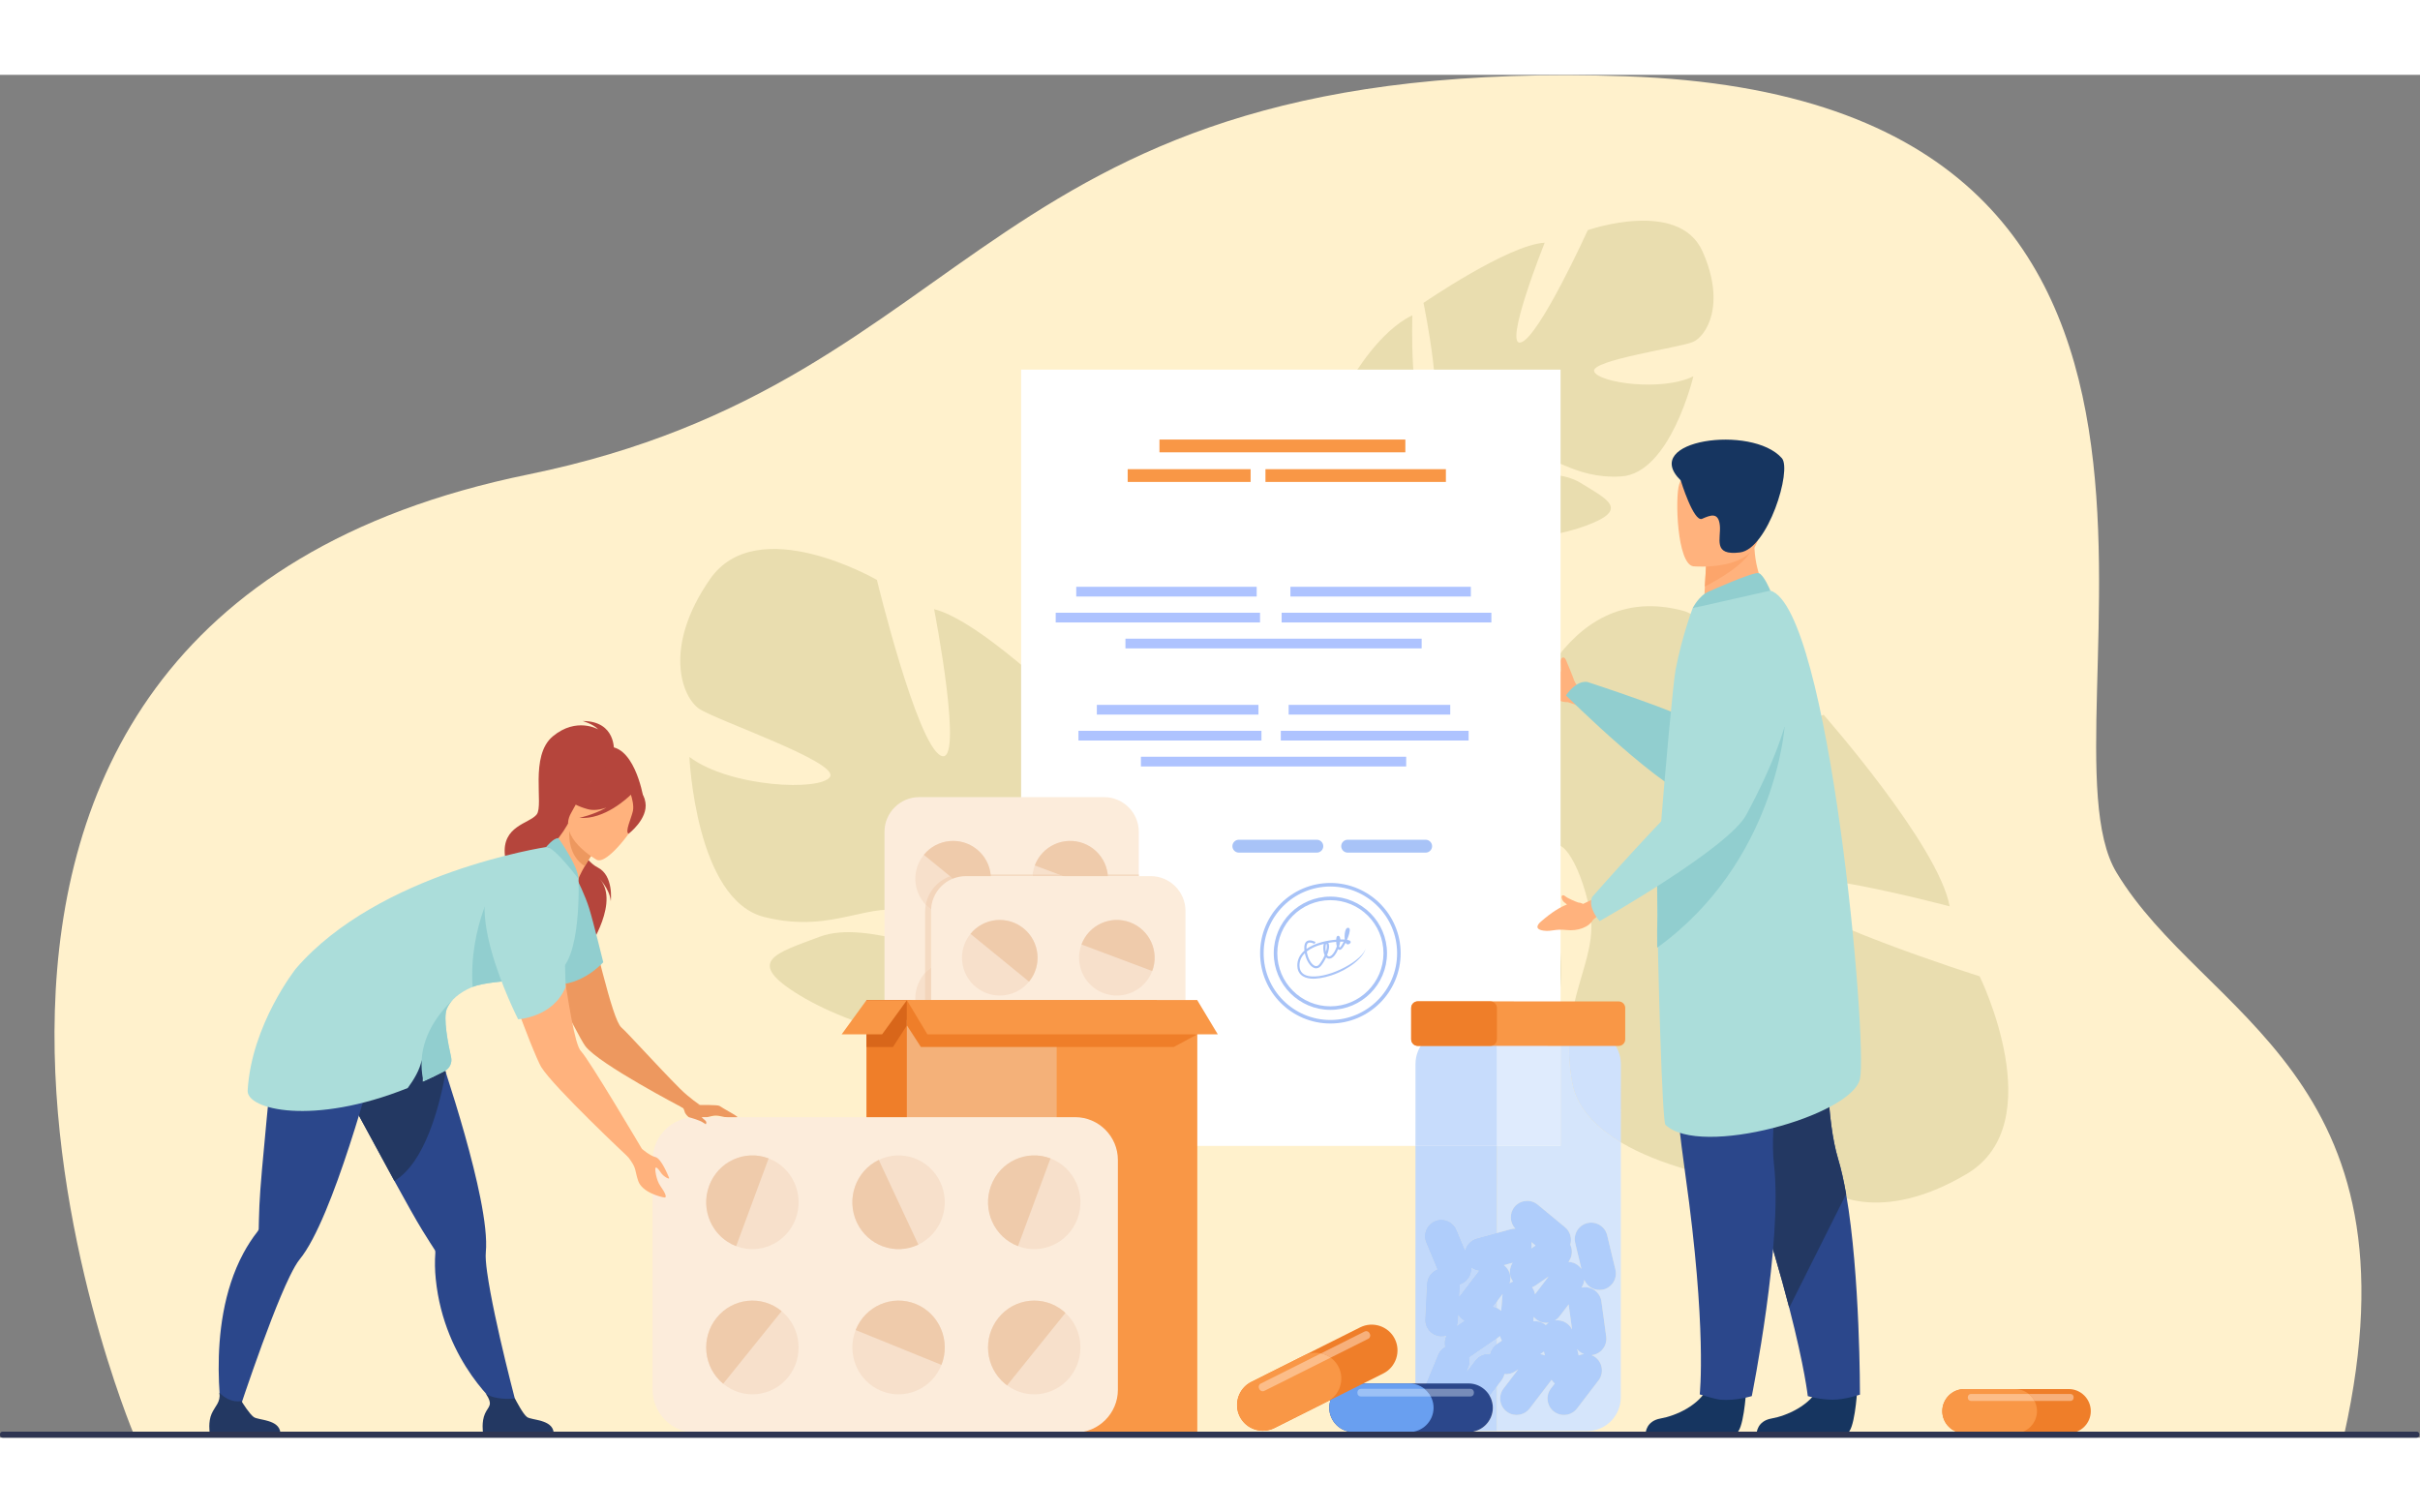 <?xml version="1.0" encoding="utf-8"?>
<svg version="1.1" id="svg2" width="6400px" height="4000px" viewBox="257.333 247.414 3793.427 2136.266" xmlns="http://www.w3.org/2000/svg">
  <rect x="257.333" y="247.414" width="3793.427" height="2136.266" fill="#808080" stroke="none"/>
  <defs id="defs6">
    <clipPath clipPathUnits="userSpaceOnUse" id="clipPath100">
      <path d="m 20593.6,2199.8 v 0 l -1061.4,0.3 c 1.1,13 1.6,26.2 1.6,39.6 l 0.2,487.5 53,69.4 c 17.2,22.4 28.5,47.6 34.5,73.6 6.5,-0.6 13.1,-1 19.6,-1 37.8,0 75.9,11 109.2,34 l 33.2,22.8 -45.9,-60 -126.6,-165.4 c -64.7,-84.5 -48.5,-206.5 36,-271.1 34.9,-26.8 76.2,-39.7 117.2,-39.7 58.3,0 116,26.1 153.9,75.7 l 126.6,165.4 126.7,165.5 c 1.6,2.1 3,4.4 4.5,6.5 10.2,-16.4 22.8,-31.1 37.1,-43.6 l -45.1,-58.9 c -64.7,-84.5 -48.5,-206.4 36,-271.1 34.9,-26.7 76.2,-39.7 117.2,-39.7 58.3,0 116,26.1 154,75.7 l 253.3,330.9 c 32.3,42.2 44.4,93.9 37.8,143 -6.5,49.1 -31.6,95.8 -73.9,128.2 -14.4,11 -30,19.5 -46.2,25.9 2.4,0.2 4.7,0.3 7.1,0.6 105.4,14.4 179.9,112.4 165.5,217.8 l -28.2,206.4 -28.2,206.5 c -7.1,52.6 -35.3,97.6 -74.7,127.6 -32.9,25 -73.7,39.7 -116.9,39.7 -8.7,0 -17.4,-0.6 -26.1,-1.8 -5.9,-0.8 -11.6,-2 -17.2,-3.3 19.3,28 30.3,59.5 33.3,91.5 30.1,-72.2 101.3,-119.2 178.6,-119.2 14.7,0 29.7,1.8 44.7,5.3 103.5,24.8 167.9,129.6 143.1,233.1 l -48.5,202.6 -48.5,202.7 c -12.4,51.7 -44.8,93.7 -87,119.6 -30.1,18.5 -65.1,28.8 -101.4,28.8 -14.7,0 -29.7,-1.7 -44.7,-5.3 -103.5,-24.7 -167.8,-129.7 -143.1,-233.1 l 73.1,-305.3 c -11.1,15.9 -24.7,30.4 -40.9,42.8 -33.3,25.5 -72.5,38.2 -111.7,39.4 19.2,24.7 31.8,53.6 37.4,83.7 7.2,39.5 2.2,81 -15.9,118.7 21.9,72.4 0,154.5 -61.7,205.4 L 20013,4863 c -35.9,29.7 -79.5,44.2 -123,44.2 -55.7,0 -111.2,-23.9 -149.3,-70 -62.7,-75.9 -57.3,-186.3 8.7,-256.1 -0.2,0 -0.5,0 -0.8,0 -16.8,0 -33.8,-2 -50.7,-6.6 l -163.4,-44.7 0.3,1023.9 h 747 v 1360.5 h 108.8 c -17.7,-181.8 -14.4,-384 27.4,-615.4 54.6,-301.4 283.3,-530.4 572.8,-702.9 l -0.9,-3000 c -0.1,-217.8 -178.3,-396.1 -396.3,-396.1" id="path98"/>
    </clipPath>
  </defs>
  <g id="g10" transform="matrix(1.333,0,0,-1.333,0,2666.667)">
    <g id="g12" transform="scale(0.1)">
      <path d="m 3506.29,2158 c 0,0 -4027.599,9521.3 4635.21,11291.4 5405.3,1104.4 5264,4944.3 12912.5,4682.2 7832.4,-268.4 4748,-7668.2 5764.2,-9360.8 C 27834.5,7078.1 30442.4,6399.1 29496.7,2158 H 3506.29" style="fill:#fff1cc;fill-opacity:1;fill-rule:nonzero;stroke:none" id="path16"/>
      <path d="m 21952,16070.7 c -277.9,626.6 -1349.9,252.1 -1349.9,252.1 0,0 -572.8,-1259.8 -786.5,-1320.6 -213.8,-60.9 279.4,1172.7 279.4,1172.7 -428.6,-24.2 -1425,-707.8 -1425,-707.8 0,0 274,-1324.5 51.8,-1330.9 -222.2,-6.4 -182.7,1185.2 -182.7,1185.2 -389.8,-185.6 -697.7,-721.2 -697.7,-721.2 -357.1,-850 752.8,-1264.7 752.8,-1264.7 0,0 85,-461 -119.1,-1036.4 v 0 c 0,0 -49.5,-108.1 -89.4,-284.9 l 111.4,17.2 c 4.5,31.2 10.1,61.7 16.9,91.1 l 0.2,0.5 0.3,1.3 c 5,18.4 12.2,44.6 21.2,76.5 l 0.1,0.2 v 0.1 c 23.8,71.9 39.2,124.7 48.2,162.4 l 0.1,0.4 c 69.7,224.9 174.7,520.1 263.8,592.4 0,0 -15,15.4 -31.7,47.4 10.1,-15.1 20.7,-30.9 31.7,-47.4 253.8,-379.3 1217.9,-300.4 1732.3,-109.5 514.5,190.9 259.8,305 -63.8,504.1 -323.5,199.1 -913,42.6 -1104.8,110.7 -191.8,68 52.3,203.3 410.7,230.6 358.4,27.4 590.1,-299.5 1170.6,-265.8 580.6,33.8 850.6,1177.2 850.6,1177.2 -376.2,-183.5 -1118.2,-74.8 -1166.4,57.2 -48.3,132 1002.8,280.1 1160,346.2 157.1,66.1 392.8,437.1 114.9,1063.7" style="fill:#e9ddaf;fill-opacity:1;fill-rule:nonzero;stroke:none" id="path18"/>
      <path d="m 25061.6,5226.3 c 997,595.5 148.1,2321.9 148.1,2321.9 0,0 -2236.1,705.9 -2382.1,1053 -146.1,347.1 2029.6,-230.2 2029.6,-230.2 -128.4,715.9 -1481.8,2252 -1481.8,2252 0,0 -2171.8,-731.5 -2227.9,-359.2 -56.1,372.4 1956,549.6 1956,549.6 -391.8,617.7 -1355.6,1026.1 -1355.6,1026.1 -1502.7,426.8 -1973.2,-1524.8 -1973.2,-1524.8 0,0 -758,-237.2 -1767.6,-11.5 v 0 c 0,0 -191.8,61.1 -497.4,92.1 l 51.6,-183.9 c 53.6,-1.1 105.9,-4.3 156.8,-9.8 l 0.9,-0.1 2.2,-0.3 c 32,-4.6 77.5,-11.3 133.1,-20 l 0.2,-0.1 h 0.3 c 125.7,-25.3 217.6,-40.4 283,-47.9 l 0.6,-0.1 c 392.6,-71.3 910.5,-187.4 1050.3,-322.6 0,0 22.9,28.3 73.3,63 -23.4,-20.1 -47.8,-41.1 -73.3,-63 -586,-504.3 -256.2,-2109.7 170,-2936 426.3,-826.3 566.2,-374.6 834.9,210.3 268.7,584.9 -115.1,1544.5 -39.8,1881 75.3,336.5 352.7,-46.5 472,-643.7 119.2,-597.2 -383.2,-1053.7 -207.8,-2023.3 175.4,-969.5 2153.7,-1189.9 2153.7,-1189.9 -385.5,595.2 -354.3,1865.4 -142.1,1973.5 212.2,108.1 676.1,-1629.4 819.4,-1880.2 143.3,-250.9 815.5,-571.4 1812.6,24.1" style="fill:#e9ddaf;fill-opacity:1;fill-rule:nonzero;stroke:none" id="path20"/>
      <path d="m 10278.8,12217.4 c 558.4,805.6 1963.6,-7.9 1963.6,-7.9 0,0 466.7,-1923.3 750.7,-2066.1 283.9,-142.8 -78,1722.3 -78,1722.3 595.6,-149 1811.8,-1376.5 1811.8,-1376.5 0,0 -740.1,-1787 -429.7,-1855.5 310.3,-68.5 574.5,1615.7 574.5,1615.7 497.7,-365.3 786.6,-1200.2 786.6,-1200.2 273.6,-1289.7 -1396.7,-1574.4 -1396.7,-1574.4 0,0 -243.1,-624.8 -110.7,-1487.8 h 0.1 c 0,0 40.4,-165.1 49.1,-424.2 l -151.9,54 c 2,45.2 2.4,89.4 0.7,132.6 l -0.1,0.8 -0.1,1.8 c -2,27.2 -5.1,65.9 -9.3,113.2 v 0.2 0.2 c -14.1,107.4 -21.6,185.6 -24.2,241.1 v 0.6 c -37.6,334.6 -105.8,777.4 -211.7,902.8 0,0 25.2,17.7 57.3,58.1 -18.3,-18.5 -37.3,-37.8 -57.3,-58.1 -458.1,-464.7 -1791.2,-95.3 -2462.6,310.9 -671.5,406.1 -283.1,498.1 224.8,691 292,110.9 675.9,33.1 1004.2,-44.7 242.8,-57.5 455.1,-115 577.4,-96.3 287.7,44.2 -19,299.7 -515,434.2 -233,63.2 -447.8,9.2 -693.5,-44.9 -277.5,-61.1 -594.5,-122.1 -1022.2,-14.4 -806.4,203.1 -879,1881.6 -879,1881.6 479.2,-358.7 1550.6,-405 1653.8,-232.5 103.1,172.5 -1333.5,662.5 -1536.5,797.5 -203.07,134.9 -434.58,719.3 123.9,1524.9" style="fill:#e9ddaf;fill-opacity:1;fill-rule:nonzero;stroke:none" id="path22"/>
      <path d="m 20447,11015.6 c -1.9,4.4 -4.1,9.1 -6.8,14 -8.8,34.4 -85.9,216.7 -94.5,236.6 -24.2,56.8 -63.9,26.6 -63.9,-15.8 0,-13.1 5.6,-106.7 2.4,-120.2 -65.5,48.2 -105.9,98.4 -274.8,146.1 0,0 -128.9,42.4 -66.9,-87.4 41.4,-86.8 90.8,-97.7 151.1,-219.1 60.3,-121.4 171.8,-204.9 271.6,-197.3 l 107.1,-36.2 108.3,160.1 -69.6,43 c -29,17.9 -50.7,44.9 -64,76.2" style="fill:#ffb27d;fill-opacity:1;fill-rule:nonzero;stroke:none" id="path24"/>
      <path d="m 13938.3,5553.7 h 6343.5 v 9128.37 h -6343.5 z" style="fill:#ffffff;fill-opacity:1;fill-rule:nonzero;stroke:none" id="path26"/>
      <path d="m 18456.5,13709.9 h -2891.4 v 150.2 h 2891.4 v -150.2" style="fill:#f99746;fill-opacity:1;fill-rule:nonzero;stroke:none" id="path28"/>
      <path d="m 16637.1,13361.6 h -1445.7 v 150.1 h 1445.7 v -150.1" style="fill:#f99746;fill-opacity:1;fill-rule:nonzero;stroke:none" id="path30"/>
      <path d="m 18933.3,13361.6 h -2121.8 v 150.1 h 2121.8 v -150.1" style="fill:#f99746;fill-opacity:1;fill-rule:nonzero;stroke:none" id="path32"/>
      <path d="m 18466.4,10015.7 h -3119.5 v 114.3 h 3119.5 v -114.3" style="fill:#aec3ff;fill-opacity:1;fill-rule:nonzero;stroke:none" id="path34"/>
      <path d="m 19200.8,10320.7 h -2208.9 v 114.3 h 2208.9 v -114.3" style="fill:#aec3ff;fill-opacity:1;fill-rule:nonzero;stroke:none" id="path36"/>
      <path d="m 16764.3,10320.7 h -2151.8 v 114.3 h 2151.8 v -114.3" style="fill:#aec3ff;fill-opacity:1;fill-rule:nonzero;stroke:none" id="path38"/>
      <path d="m 18984.5,10625.7 h -1900.3 v 114.2 h 1900.3 v -114.2" style="fill:#aec3ff;fill-opacity:1;fill-rule:nonzero;stroke:none" id="path40"/>
      <path d="m 16729.1,10625.7 h -1900.3 v 114.2 h 1900.3 v -114.2" style="fill:#aec3ff;fill-opacity:1;fill-rule:nonzero;stroke:none" id="path42"/>
      <path d="m 17415.8,9002.6 h -917.3 c -41.6,0 -75.7,34.1 -75.7,75.7 0,41.7 34.1,75.7 75.7,75.7 h 917.3 c 41.6,0 75.6,-34 75.6,-75.7 0,-41.6 -34,-75.7 -75.6,-75.7" style="fill:#a8c3f7;fill-opacity:1;fill-rule:nonzero;stroke:none" id="path44"/>
      <path d="m 18695.4,9002.6 h -917.3 c -41.6,0 -75.7,34.1 -75.7,75.7 0,41.7 34.1,75.7 75.7,75.7 h 917.3 c 41.6,0 75.7,-34 75.7,-75.7 0,-41.6 -34.1,-75.7 -75.7,-75.7" style="fill:#a8c3f7;fill-opacity:1;fill-rule:nonzero;stroke:none" id="path46"/>
      <path d="m 17575,8604 c -432.7,0 -784.7,-352 -784.7,-784.7 0,-432.7 352,-784.7 784.7,-784.7 432.7,0 784.7,352 784.7,784.7 0,432.7 -352,784.7 -784.7,784.7 z m 0,-1611 c -455.7,0 -826.4,370.7 -826.4,826.3 0,455.7 370.7,826.4 826.4,826.4 455.6,0 826.3,-370.7 826.3,-826.4 0,-455.6 -370.7,-826.3 -826.3,-826.3" style="fill:#a8c3f7;fill-opacity:1;fill-rule:nonzero;stroke:none" id="path48"/>
      <path d="m 17575,8443.5 c -344.2,0 -624.2,-280 -624.2,-624.2 0,-344.2 280,-624.2 624.2,-624.2 344.2,0 624.2,280 624.2,624.2 0,344.2 -280,624.2 -624.2,624.2 z m 0,-1290 c -367.2,0 -665.9,298.7 -665.9,665.8 0,367.2 298.7,665.9 665.9,665.9 367.1,0 665.8,-298.7 665.8,-665.9 0,-367.1 -298.7,-665.8 -665.8,-665.8" style="fill:#a8c3f7;fill-opacity:1;fill-rule:nonzero;stroke:none" id="path50"/>
      <path d="m 17777.4,8082.8 c -2.3,-6.6 -4.5,-16.1 -6.2,-27.1 3.1,10.6 5.2,20 6.2,27.1 z m 3.8,-133.3 h 0.2 z m -255.7,-16.5 c -6.6,-13.8 -11.4,-57.9 -3.4,-97.2 13.1,43.1 15.8,80.3 3.4,97.2 z m 152.4,-33.4 c 4.1,-12.2 7.7,-14.6 7.7,-14.6 14.6,12.4 31.1,39.5 46.2,70.2 -12.3,0.5 -26.2,0.6 -41.3,0.2 -2.1,-17.4 -6.5,-36.5 -12.6,-55.8 z m -141.5,-102.2 c 5.6,-8.5 13,-15.1 22.9,-15.6 19.6,-0.8 43.3,20.1 64.7,57.7 11.2,19.6 20.1,40.5 26.8,60.5 -4.3,16.3 -6.5,35.4 -7.3,52.9 -28.8,-2.4 -60.2,-6.2 -92.5,-12.1 16.9,-32.8 7.1,-88.2 -14.6,-143.4 z m -238.9,42.6 c 13.7,-91.1 59.3,-158.1 98,-170.2 18.1,-5.6 34.9,0.8 49.7,19.1 25.2,31.1 46.9,69.5 62.5,106.9 -4.5,9.7 -8.1,21 -10.8,33.9 -6.3,30.1 -7.3,71.3 0.1,99.6 -41.8,-10.4 -83.7,-24.3 -122.5,-42.7 -29.7,-14 -55.4,-29.6 -77,-46.6 z m 286.3,-281.9 c -86.5,-28 -170.9,-42.6 -237.3,-37.1 -101.1,8.4 -158.1,61.4 -160.3,149.2 -1.8,69.7 27.1,130.7 83.8,180.2 -0.6,4.7 -1,9.5 -1.4,14.3 -3.7,49.1 6.8,81.7 31.2,96.9 39.5,24.7 98.2,-9 100.6,-10.4 l -13.1,-22.5 c -13.1,7.7 -52.2,24.5 -73.8,10.9 -18.6,-11.7 -20.8,-43.8 -19.2,-69.9 46.1,33.3 106.4,60.6 179.8,80.5 54.3,14.7 114.8,24.5 169.5,28.9 0.3,6.1 0.8,11.6 1.4,16.1 1.8,12 6,26.1 17.8,29 4.5,0.9 13.3,0.8 21,-11 5,-7.6 7.5,-18.5 8,-31.5 18.8,0.4 36.3,0 51.8,-1.1 l 0.4,1 c -3.8,30.8 -1.1,67 4,90.5 6.6,30 17.4,45.2 32.5,46.7 9.1,0.8 17,-4 20.6,-12.7 8.5,-20.4 -7.4,-75.5 -30.4,-128.4 l 0.1,-0.2 c 21.5,-3.7 36.1,-9.6 40.7,-18 3.5,-6.2 3.9,-15.9 -5.2,-24.3 -17.4,-16.1 -31.3,-12 -38,-8.2 -5.7,3.3 -10.3,8.8 -13.9,15.9 -17.4,-34.3 -36.3,-63.7 -51.2,-76.2 -13.7,-11.5 -25.7,-6.9 -30.3,-4.4 -2.3,1.3 -4.5,3.1 -6.5,5.3 -6,-14.5 -12.6,-28.4 -19.8,-41 -27.2,-47.7 -57.8,-72.2 -88.5,-70.7 -12.6,0.5 -23.7,5.6 -33.2,14.6 -17,-36.8 -38.3,-71.8 -59.5,-98 -21.6,-26.6 -49.2,-36.4 -77.6,-27.5 -50.4,15.8 -96,88.7 -113.1,175 -43,-42.1 -64,-91.9 -62.6,-149.1 2,-74.9 47.9,-116.6 136.6,-124 223.8,-18.7 616.1,189.4 645.9,342.5 -24.2,-124.5 -210.4,-266.3 -410.8,-331.3" style="fill:#a8c3f7;fill-opacity:1;fill-rule:nonzero;stroke:none" id="path52"/>
      <path d="M 18648.3,11404.2 H 15165 v 114.3 h 3483.3 v -114.3" style="fill:#aec3ff;fill-opacity:1;fill-rule:nonzero;stroke:none" id="path54"/>
      <path d="m 19468.3,11709.2 h -2466.5 v 114.3 h 2466.5 v -114.3" style="fill:#aec3ff;fill-opacity:1;fill-rule:nonzero;stroke:none" id="path56"/>
      <path d="M 16747.7,11709.2 H 14345 v 114.3 h 2402.7 v -114.3" style="fill:#aec3ff;fill-opacity:1;fill-rule:nonzero;stroke:none" id="path58"/>
      <path d="m 19226.8,12014.2 h -2121.9 v 114.3 h 2121.9 v -114.3" style="fill:#aec3ff;fill-opacity:1;fill-rule:nonzero;stroke:none" id="path60"/>
      <path d="m 16708.4,12014.2 h -2121.9 v 114.3 h 2121.9 v -114.3" style="fill:#aec3ff;fill-opacity:1;fill-rule:nonzero;stroke:none" id="path62"/>
      <path d="m 23037.9,11300.9 c 0,0 533.4,-2043 -1088.1,-1703.4 -437.8,91.7 -1604.1,1253.9 -1604.1,1253.9 0,0 112.3,177.1 250.4,158.3 0,0 1126.8,-366.4 1307,-499 99.8,-73.5 213.7,1084 558.9,1067.5 345.1,-16.5 575.9,-277.3 575.9,-277.3" style="fill:#91cecf;fill-opacity:1;fill-rule:nonzero;stroke:none" id="path64"/>
      <path d="m 23768.6,2662.1 c 0,0 -29.8,-480.5 -122.8,-487.4 -12.3,-0.9 -471.4,-0.9 -471.4,-0.9 l -586.2,3.4 c 0,0 3.9,141.2 175.2,171.1 171.3,29.8 458.1,150.2 561.9,376.7 109.1,238.2 443.3,-62.9 443.3,-62.9" style="fill:#163560;fill-opacity:1;fill-rule:nonzero;stroke:none" id="path66"/>
      <path d="m 23802.4,2628.7 c 0,0 -178.2,-59.6 -317.3,-59.6 -155.2,0 -296.2,42.3 -296.2,42.3 0,0 -33.5,324.4 -218.1,1039.2 -96.8,374.6 -235,856.3 -431.6,1454.9 -543.7,1654.2 -709,2621.9 -724.1,2713.6 -0.8,4.8 -1.1,7.2 -1.1,7.2 l 1.7,0.8 1671.4,733.9 c 0,0 -206.5,-2279.9 57,-3155.1 36.9,-122.3 68.6,-264.8 95.7,-419.2 166.4,-950.6 162.6,-2358 162.6,-2358" style="fill:#2b478b;fill-opacity:1;fill-rule:nonzero;stroke:none" id="path68"/>
      <path d="m 23639.8,4986.7 -669,-1336.1 c -96.8,374.6 -235,856.3 -431.6,1454.9 -543.7,1654.2 -709,2621.9 -724.1,2713.6 0.1,2.7 0.3,5.3 0.6,8 l 1671.4,733.9 c 0,0 -206.5,-2279.9 57,-3155.1 36.9,-122.3 68.6,-264.8 95.7,-419.2" style="fill:#233862;fill-opacity:1;fill-rule:nonzero;stroke:none" id="path70"/>
      <path d="m 22463.1,2662.1 c 0,0 -29.8,-480.5 -122.7,-487.4 -12.4,-0.9 -471.5,-0.9 -471.5,-0.9 l -586.1,3.4 c 0,0 3.8,141.2 175.1,171.1 171.4,29.8 458.1,150.2 561.9,376.7 109.2,238.2 443.3,-62.9 443.3,-62.9" style="fill:#163560;fill-opacity:1;fill-rule:nonzero;stroke:none" id="path72"/>
      <path d="m 21515.5,8507.2 c 0,0 -21.7,-1477.4 233.9,-3291.4 255.6,-1814 169,-2584 169,-2584 0,0 175.6,-56.9 246.5,-62.7 180.6,-14.7 365.7,42.4 365.7,42.4 0,0 365.9,1814.6 261,2722.6 -104.9,907.9 501,3115.6 501,3115.6 l -1777.1,57.5" style="fill:#2b478b;fill-opacity:1;fill-rule:nonzero;stroke:none" id="path74"/>
      <path d="m 22732.9,12022.9 -293.1,-257.4 -479.1,21.1 c 1.1,38.6 9.9,199.1 18,344.6 0.5,8.5 1,17.1 1.5,25.5 7,123.7 13.2,230.1 13.2,230.1 l 408.8,253.9 152.4,94.6 c 0,-2.5 6.3,-135.3 7.3,-154.7 17.5,-344 171,-557.7 171,-557.7" style="fill:#ffb27d;fill-opacity:1;fill-rule:nonzero;stroke:none" id="path76"/>
      <path d="m 21418.1,8443.3 c 6.7,-779.8 58.7,-2604.1 96.9,-2641.2 406.2,-392 2192.7,107.5 2287.5,539.4 94.6,432 -360,5538.3 -1053.8,5742.3 -143.9,42.2 -913.6,-206.6 -913.6,-206.6 0,0 -120.6,-315.8 -199.8,-718.1 -29.3,-149.1 -125.1,-1212.6 -181,-1923.4 -14.8,-189.4 -26.9,-353.7 -34,-469 -2.9,-47.6 -3.5,-163.7 -2.2,-323.4" style="fill:#abddda;fill-opacity:1;fill-rule:nonzero;stroke:none" id="path78"/>
      <path d="m 22530,12570 c -72.8,-175.7 -409.8,-366.3 -551.3,-438.8 0.5,8.5 1,17.1 1.5,25.5 7,123.7 13.2,230.1 13.2,230.1 l 408.8,253.9 c 96.2,14.9 157.9,1.6 127.8,-70.7" style="fill:#fca56b;fill-opacity:1;fill-rule:nonzero;stroke:none" id="path80"/>
      <path d="m 21842.2,12369.5 c 0,0 739.8,-68.8 775.5,392.5 35.8,461.4 155.3,763.2 -315.5,826.6 -470.8,63.4 -576.3,-105.5 -625.7,-256.6 -49.4,-151.1 -25.8,-932.7 165.7,-962.5" style="fill:#ffb27d;fill-opacity:1;fill-rule:nonzero;stroke:none" id="path82"/>
      <path d="m 21694.8,13379.7 c 0,0 151.8,-495.8 251.6,-451.6 99.8,44.2 191,80.6 208.2,-74.9 17.1,-155.6 -90.4,-362.2 237.3,-320.6 327.7,41.5 613.8,970.3 491.9,1108.7 -351.7,399.2 -1675.5,213.2 -1189,-261.6" style="fill:#163560;fill-opacity:1;fill-rule:nonzero;stroke:none" id="path84"/>
      <path d="m 22023.8,12072.5 c 9.2,3.8 528,236.6 588.7,216.6 60.6,-20.1 136.3,-205.4 136.3,-205.4 l -913.6,-206.5 c 0,0 71.9,146.2 188.6,195.3" style="fill:#91cecf;fill-opacity:1;fill-rule:nonzero;stroke:none" id="path86"/>
      <path d="m 21418.1,7884.7 c 1390.1,1005.2 1498.2,2598.5 1498.2,2598.5 -661.4,-373.1 -1289.5,-989.9 -1493.3,-1667.8 -14.7,-189.5 4.4,-492.1 -2.7,-607.3 -2.9,-47.7 -3.5,-163.7 -2.2,-323.4" style="fill:#91cecf;fill-opacity:1;fill-rule:nonzero;stroke:none" id="path88"/>
      <path d="m 20545.3,8399 c 0,0 -17.5,13.9 -56.4,17 -33.6,11.3 -127.3,52.6 -143.3,67.1 -50.9,46.2 -68.7,-2.9 -33.2,-51.9 7.7,-10.6 35.2,-28.7 44.8,-38.8 -76.1,-28.8 -177.7,-88.1 -309.6,-203.9 0,0 -105.6,-85.1 37,-103.7 95.4,-12.4 131.4,23.1 266.1,7.8 134.7,-15.4 265.4,32.8 313.2,120.7 l 88.7,70.2 -75.6,178 -131.7,-62.5" style="fill:#ffb27d;fill-opacity:1;fill-rule:nonzero;stroke:none" id="path90"/>
      <path d="m 22325.9,11840.3 c 0,0 1464.1,70.3 140,-2393 -211.7,-394 -1724.8,-1250 -1724.8,-1250 0,0 -142.2,154 -88.5,282.7 0,0 985.3,1121.3 1117.4,1166.9 117.1,40.5 92.9,1405.8 197.7,1735 104.8,329.3 358.2,458.4 358.2,458.4" style="fill:#abddda;fill-opacity:1;fill-rule:nonzero;stroke:none" id="path92"/>
      <g id="g94">
        <g id="g96" clip-path="url(#clipPath100)">
          <path d="m 19532.2,2199.8 h 1458.6 v 4714.4 h -1458.6 z" style="fill:#d5e5fb;fill-opacity:1;fill-rule:nonzero;stroke:none" id="path102"/>
        </g>
      </g>
      <path d="m 20990.8,5595.9 c -289.5,172.5 -518.2,401.5 -572.8,702.9 -41.8,231.4 -45.1,433.6 -27.4,615.4 h 204.4 c 217.9,0 396.1,-178.4 396.1,-396.4 l -0.3,-921.9" style="fill:#cfe1fc;fill-opacity:1;fill-rule:nonzero;stroke:none" id="path104"/>
      <path d="m 20494.9,3089.7 -14.9,62.3 -2.8,11.9 c 20.9,-25.7 48.1,-45.8 79,-58.1 -21.1,-2 -41.8,-7.3 -61.3,-16.1 m -397.8,0.4 c -17.3,7.8 -35.3,12.8 -53.6,15.2 l 42.9,29.6 10.7,-44.8 m -563,133.8 v 67.5 l 29.6,20.4 c 2.2,1.5 4.2,3.2 6.3,4.8 4.6,-18.8 12.1,-36.6 21.8,-52.9 l -57.7,-39.8 m 882.8,170.8 c -16.4,33.4 -41.8,60.8 -72.5,79.6 -30,18.4 -64.9,28.7 -101.2,28.7 -9,0 -18,-0.6 -27,-1.9 19.7,12.1 37.8,27.7 52.6,47.1 l 108.8,142.1 c 0.2,-6 0.7,-12 1.5,-18 l 37.8,-277.6 m -309.2,52.3 c -35.3,29.5 -79.7,45.1 -124.7,45.1 -7,0 -14,-0.4 -21.1,-1.1 l 4.1,52.1 c 9.2,-11.3 19.7,-21.7 31.7,-30.9 34.9,-26.7 76.1,-39.5 117.1,-39.5 9.3,0 18.7,0.6 27.9,2 -12.8,-7.9 -24.5,-17.3 -35,-27.7 m -524.1,167.1 c -14.9,13.5 -31.6,24.4 -49.4,32.5 v 78.7 l 66,86.1 c -1.1,-6 -1.9,-12.1 -2.4,-18.3 l -14.2,-179 m 397.6,194.8 c -4.9,30.1 -16.8,58.1 -34.2,82.1 14.4,5.4 28.4,12.4 41.6,21.5 l 152.4,105.1 -159.8,-208.7 m -298.7,128.9 c 8.8,27.5 11.4,56.5 7.6,84.6 -6.5,49.2 -31.6,95.8 -73.9,128.2 l -0.6,0.4 102.5,28 c -42.5,-64 -44.7,-150.2 1.5,-217.1 0.8,-1.2 1.8,-2.3 2.6,-3.5 -14,-5.4 -27.4,-12.2 -39.7,-20.6 m 255.3,409.5 c 5.2,24.2 6,49.5 1.4,74.9 l 48.7,-40.3 -50.1,-34.6" style="fill:#d5e5fb;fill-opacity:1;fill-rule:nonzero;stroke:none" id="path106"/>
      <path d="m 20281.8,5553.7 h -747 l 0.3,1115.8 c 0.1,90.2 -23.9,174.5 -65,245 l -497.9,0.1 c 0,0 -0.1,0 -0.2,0 -217.8,0 -396,-178.2 -396,-396 l -0.3,-964.9 0.3,964.9 c 0,217.8 178.2,396 396,396 0.1,0 0.2,0 0.2,0 l 497.9,-0.1 811.7,-0.3 V 5553.7" style="fill:#dfebfd;fill-opacity:1;fill-rule:nonzero;stroke:none" id="path108"/>
      <path d="m 19323.4,4086.1 -105,-137.1 -126.6,-165.4 -1.6,-2.3 6.6,131.1 c 0.2,3.4 0,6.7 0,10 6,1.9 11.9,4 17.8,6.4 78.7,32.9 124.2,112.7 118.1,193.6 26.4,-19.4 57.6,-32.1 90.7,-36.3 m 1171.5,-996.4 -14.9,62.3 -2.8,11.9 c 20.9,-25.7 48.1,-45.8 79,-58.1 -21.1,-2 -41.8,-7.3 -61.3,-16.1 m -408.5,45.2 10.7,-44.8 c -17.3,7.8 -35.3,12.8 -53.6,15.2 l 42.9,29.6 m -910,-238.4 21.8,52.9 c 16,38.7 18.3,79.7 9.3,117.7 4.5,2.6 8.9,5.1 13.1,8.1 l 343.1,236.6 c 2.2,1.5 4.2,3.2 6.3,4.8 4.6,-18.8 12.1,-36.6 21.8,-52.9 l -61.1,-42.1 c -41.1,-28.4 -67.5,-70.1 -78.1,-115.4 -64.4,6.2 -130.7,-19.6 -172.7,-74.5 l -103.5,-135.2 m 349.2,817.4 74.6,97.5 c -1.1,-6 -1.9,-12.1 -2.4,-18.3 l -14.2,-179 c -27.9,25.3 -62.2,41.4 -98.2,47.3 l 40.2,52.5 m 192.5,465.1 c -42.5,-64 -44.7,-150.2 1.5,-217.1 0.8,-1.2 1.8,-2.3 2.6,-3.5 -14,-5.4 -27.4,-12.2 -39.7,-20.6 8.8,27.5 11.4,56.5 7.6,84.6 -6.5,49.2 -31.6,95.8 -73.9,128.2 l -0.6,0.4 102.5,28 m 389.6,-732 c -40.8,34.1 -93.8,49.7 -145.8,44 l 4.1,52.1 c 9.2,-11.3 19.7,-21.7 31.7,-30.9 42.8,-32.8 95.3,-44.7 145,-37.5 -12.8,-7.9 -24.5,-17.3 -35,-27.7 m -126.5,361.9 c -4.9,30.1 -16.8,58.1 -34.2,82.1 14.4,5.4 28.4,12.4 41.6,21.5 l 152.4,105.1 -159.8,-208.7 m -42,613.3 48.7,-40.3 -50.1,-34.6 c 5.2,24.2 6,49.5 1.4,74.9 m 439.9,-749.9 37.8,-277.6 c -16.4,33.4 -41.8,60.8 -72.5,79.6 -37.4,23 -82.5,33.3 -128.2,26.8 19.7,12.1 37.8,27.7 52.6,47.1 l 108.8,142.1 c 0.2,-6 0.7,-12 1.5,-18 m -1303.3,-176 3.6,70.9 c 12.2,-20.6 28.3,-39.3 48.4,-54.7 7.6,-5.8 15.5,-10.7 23.6,-15.2 l -88.6,-61.1 c 7.3,18.8 11.9,38.9 13,60.1 m 1742.9,-184.6 -28.2,206.4 -28.2,206.5 c -7.1,52.6 -35.3,97.6 -74.7,127.6 -39.5,30 -90.3,45.1 -143,37.9 -5.9,-0.8 -11.6,-2 -17.2,-3.3 19.3,28 30.3,59.5 33.3,91.5 35.8,-86 130,-136.2 223.3,-113.9 103.5,24.8 167.9,129.6 143.1,233.1 l -48.5,202.6 -48.5,202.7 c -12.4,51.7 -44.8,93.7 -87,119.6 -42.3,26 -94.3,35.9 -146.1,23.5 -103.5,-24.7 -167.8,-129.7 -143.1,-233.1 l 73.1,-305.3 c -11.1,15.9 -24.7,30.4 -40.9,42.8 -33.3,25.5 -72.5,38.2 -111.7,39.4 19.2,24.7 31.8,53.6 37.4,83.7 7.2,39.5 2.2,81 -15.9,118.7 21.9,72.4 0,154.5 -61.7,205.4 L 20013,4863 c -82,67.8 -204.5,56.2 -272.3,-25.8 -62.7,-75.9 -57.3,-186.3 8.7,-256.1 -17,0.1 -34.3,-1.9 -51.5,-6.6 l -201,-55 v 0 l -201,-55 c -69.9,-19.1 -120.4,-74.9 -136.7,-140.9 l -21.1,50.5 -80.2,192.3 c -41.1,98.2 -154.9,144.9 -253.1,103.9 -98.2,-41 -144.9,-154.8 -103.9,-253 l 80.3,-192.3 51.5,-123.2 c -68.2,-27.1 -118.3,-92 -122.2,-169.8 l -10.5,-208.1 -10.5,-208.1 c -2.7,-53.1 16.6,-102.5 49.8,-139.3 33.3,-36.8 80.4,-61 133.5,-63.6 22.8,-1.2 44.7,1.9 65.3,8.1 -20,-40.2 -25.6,-86.5 -15.3,-130.7 -35.7,-20.5 -65.2,-52.3 -82,-93.1 l -79.6,-192.5 -79.6,-192.6 c -20.3,-49.2 -18.7,-102.2 0.4,-148 19,-45.7 55.3,-84.3 104.5,-104.7 76.7,-31.7 162.6,-9.7 216,48 12.6,-29.8 32.7,-56.8 60.1,-77.8 84.5,-64.7 206.4,-48.5 271.1,36 l 126.6,165.5 126.7,165.5 c 17.2,22.4 28.5,47.6 34.5,73.6 44,-4.4 89.8,6 128.8,33 l 33.2,22.8 -45.9,-60 -126.6,-165.4 c -64.7,-84.5 -48.5,-206.5 36,-271.1 84.5,-64.7 206.4,-48.5 271.1,36 l 126.6,165.4 126.7,165.5 c 1.6,2.1 3,4.4 4.5,6.5 10.2,-16.4 22.8,-31.1 37.1,-43.6 l -45.1,-58.9 c -64.7,-84.5 -48.5,-206.4 36,-271.1 84.5,-64.7 206.5,-48.5 271.2,36 l 253.3,330.9 c 32.3,42.2 44.4,93.9 37.8,143 -6.5,49.1 -31.6,95.8 -73.9,128.2 -14.4,11 -30,19.5 -46.2,25.9 2.4,0.2 4.7,0.3 7.1,0.6 105.4,14.4 179.9,112.4 165.5,217.8" style="fill:#afcdfb;fill-opacity:1;fill-rule:nonzero;stroke:none" id="path110"/>
      <path d="m 19532.2,2200.1 v 0 l -251.1,0.1 c 45.9,13.8 87.1,38.9 120.2,72.1 51.9,51.9 84.1,123.3 84.1,202 0,51.1 -13.6,99.2 -37.3,140.8 l 12.2,16 73.7,96.1 -0.2,-487.5 c 0,-13.4 -0.5,-26.6 -1.6,-39.6 m -830.7,560.2 h -126.7 l 0.9,2793.4 h 959.1 l -0.3,-1023.9 -37.6,-10.3 v 0 l -201,-55 c -69.9,-19.1 -120.4,-74.9 -136.7,-140.9 l -21.1,50.5 -80.2,192.3 c -31,74 -103.2,118.8 -179,118.8 -24.8,0 -49.9,-4.8 -74.1,-14.9 -98.2,-41 -144.9,-154.8 -103.9,-253 l 80.3,-192.3 51.5,-123.2 c -68.2,-27.1 -118.3,-92 -122.2,-169.8 l -10.5,-208.1 -10.5,-208.1 c -2.7,-53.1 16.6,-102.5 49.8,-139.3 33.3,-36.8 80.4,-61 133.5,-63.6 3.2,-0.2 6.3,-0.3 9.4,-0.3 19.4,0 38.1,3 55.9,8.4 -20,-40.2 -25.6,-86.5 -15.3,-130.7 -35.7,-20.5 -65.2,-52.3 -82,-93.1 l -79.6,-192.5 -59.7,-144.4" style="fill:#c2d9fb;fill-opacity:1;fill-rule:nonzero;stroke:none" id="path112"/>
      <path d="m 19176.4,2896.5 21.8,52.9 c 16,38.7 18.3,79.7 9.3,117.7 4.5,2.6 8.9,5.1 13.1,8.1 l 313.5,216.2 v -67.5 l -3.4,-2.3 c -41.1,-28.4 -67.5,-70.1 -78.1,-115.4 -6.3,0.6 -12.6,0.9 -19,0.9 -58.2,0 -115.8,-25.9 -153.7,-75.4 l -103.5,-135.2 m -113.6,539.7 c 7.3,18.8 11.9,38.9 13,60.1 l 3.6,70.9 c 12.2,-20.6 28.3,-39.3 48.4,-54.7 7.6,-5.8 15.5,-10.7 23.6,-15.2 l -88.6,-61.1 m 471.4,210.4 c -15.6,7.1 -32,12.1 -48.8,14.8 l 40.2,52.5 8.6,11.4 v -78.7 m -444,134.7 6.6,131.1 c 0.2,3.4 0,6.7 0,10 6,1.9 11.9,4 17.8,6.4 78.7,32.9 124.2,112.7 118.1,193.6 26.4,-19.4 57.6,-32.1 90.7,-36.3 l -105,-137.1 -126.6,-165.4 -1.6,-2.3" style="fill:#c2d9fb;fill-opacity:1;fill-rule:nonzero;stroke:none" id="path114"/>
      <path d="m 19534.8,5553.7 h -959.1 l 0.3,964.9 c 0,217.8 178.2,396 396,396 0.1,0 0.2,0 0.2,0 l 497.9,-0.1 c 41.1,-70.5 65.1,-154.8 65,-245 l -0.3,-1115.8" style="fill:#c7dcfc;fill-opacity:1;fill-rule:nonzero;stroke:none" id="path116"/>
      <path d="m 19448.1,2615.1 c -49.4,86.5 -142.6,145.2 -248.8,145.2 h -497.8 l 59.7,144.4 79.6,192.5 c 16.8,40.8 46.3,72.6 82,93.1 -10.3,44.2 -4.7,90.5 15.3,130.7 -17.8,-5.4 -36.5,-8.4 -55.9,-8.4 -3.1,0 -6.2,0.1 -9.4,0.3 -53.1,2.6 -100.2,26.8 -133.5,63.6 -33.2,36.8 -52.5,86.2 -49.8,139.3 l 10.5,208.1 10.5,208.1 c 3.9,77.8 54,142.7 122.2,169.8 l -51.5,123.2 -80.3,192.3 c -41,98.2 5.7,212 103.9,253 24.2,10.1 49.3,14.9 74.1,14.9 75.8,0 148,-44.8 179,-118.8 l 80.2,-192.3 21.1,-50.5 c 16.3,66 66.8,121.8 136.7,140.9 l 201,55 v 0 l 37.6,10.3 -0.3,-804.5 -8.6,-11.4 -40.2,-52.5 c 16.8,-2.7 33.2,-7.7 48.8,-14.8 l -0.1,-355.2 -313.5,-216.2 c -4.2,-3 -8.6,-5.5 -13.1,-8.1 9,-38 6.7,-79 -9.3,-117.7 l -21.8,-52.9 103.5,135.2 c 37.9,49.5 95.5,75.4 153.7,75.4 6.4,0 12.7,-0.3 19,-0.9 10.6,45.3 37,87 78.1,115.4 l 3.4,2.3 -0.1,-496.7 -73.7,-96.1 -12.2,-16 m -368.7,952.1 -3.6,-70.9 c -1.1,-21.2 -5.7,-41.3 -13,-60.1 l 88.6,61.1 c -8.1,4.5 -16,9.4 -23.6,15.2 -20.1,15.4 -36.2,34.1 -48.4,54.7 m 153.3,555.2 c 6.1,-80.9 -39.4,-160.7 -118.1,-193.6 -5.9,-2.4 -11.8,-4.5 -17.8,-6.4 0,-3.3 0.2,-6.6 0,-10 l -6.6,-131.1 1.6,2.3 126.6,165.4 105,137.1 c -33.1,4.2 -64.3,16.9 -90.7,36.3" style="fill:#afcdfb;fill-opacity:1;fill-rule:nonzero;stroke:none" id="path118"/>
      <path d="m 20965,6729.3 -1507.4,0.4 -855.5,0.3 c -42.4,0 -77,34.7 -77,77.1 l 0.1,369.3 c 0,42.4 34.7,77.1 77.1,77 l 854.3,-0.2 h 0.2 l 1508.4,-0.5 c 42.4,0 77,-34.6 77,-77 l -0.1,-369.4 c 0,-42.4 -34.6,-77.1 -77.1,-77" style="fill:#f99746;fill-opacity:1;fill-rule:nonzero;stroke:none" id="path120"/>
      <path d="m 19457.6,6729.7 -855.5,0.3 c -42.4,0 -77,34.7 -77,77.1 l 0.1,369.3 c 0,42.4 34.7,77.1 77.1,77 l 854.3,-0.2 h 0.2 c 42.2,-0.1 76.8,-34.8 76.8,-77.1 l -0.1,-369.3 c -0.1,-42.1 -34,-76.5 -75.9,-77.1" style="fill:#ef7e29;fill-opacity:1;fill-rule:nonzero;stroke:none" id="path122"/>
      <path d="m 26517.1,2434.6 c 0,-71.4 -29.2,-136.3 -76.3,-183.4 -47.2,-47.1 -112.1,-76.4 -183.5,-76.4 h -1226.8 c -142.9,0 -259.8,117 -259.8,259.8 0,71.5 29.3,136.4 76.3,183.5 47.1,47 112,76.3 183.5,76.3 h 1226.8 c 142.9,0 259.8,-116.9 259.8,-259.8" style="fill:#ef7e29;fill-opacity:1;fill-rule:nonzero;stroke:none" id="path124"/>
      <path d="m 25884.2,2434.6 c 0,-71.4 -29.2,-136.3 -76.2,-183.4 -47.2,-47.1 -112.1,-76.4 -183.5,-76.4 h -594 c -142.9,0 -259.8,117 -259.8,259.8 0,71.5 29.3,136.4 76.3,183.5 47.1,47 112,76.3 183.5,76.3 h 594 c 142.9,0 259.7,-116.9 259.7,-259.8" style="fill:#f99746;fill-opacity:1;fill-rule:nonzero;stroke:none" id="path126"/>
      <path d="m 26278.1,2554.8 h -423.5 c -16.7,31.7 -39.8,59.6 -67.4,82 h 490.9 c 20.2,0 36.8,-16.6 36.8,-36.9 v -8.3 c 0,-20.2 -16.6,-36.8 -36.8,-36.8" style="fill:#f7b07b;fill-opacity:1;fill-rule:nonzero;stroke:none" id="path128"/>
      <path d="m 25854.6,2554.8 h -746.7 c -20.3,0 -36.9,16.6 -36.9,36.8 v 8.3 c 0,20.3 16.6,36.9 36.9,36.9 h 679.3 c 27.6,-22.4 50.7,-50.3 67.4,-82" style="fill:#fcbd89;fill-opacity:1;fill-rule:nonzero;stroke:none" id="path130"/>
      <path d="M 15322.2,9247.2 V 5589.1 c 0,-224.4 -183.6,-408.2 -408.2,-408.2 h -2174.3 c -58.1,0 -113.5,12.3 -163.8,34.6 -143.5,63.4 -244.3,207.3 -244.3,373.6 v 3658.1 c 0,224.5 183.7,408.1 408.1,408.1 H 14914 c 224.6,0 408.2,-183.6 408.2,-408.1" style="fill:#fcecdb;fill-opacity:1;fill-rule:nonzero;stroke:none" id="path132"/>
      <path d="m 14359,8279.7 c -229.8,86.3 -346,342.5 -259.7,572.2 86.2,229.7 342.3,346 572.1,259.8 229.7,-86.3 346,-342.5 259.8,-572.2 -86.3,-229.7 -342.5,-346 -572.2,-259.8" style="fill:#f7e0cb;fill-opacity:1;fill-rule:nonzero;stroke:none" id="path134"/>
      <path d="m 14931.2,8539.5 -831.9,312.4 c 86.2,229.7 342.3,346 572.1,259.8 229.7,-86.3 346,-342.5 259.8,-572.2" style="fill:#efcbab;fill-opacity:1;fill-rule:nonzero;stroke:none" id="path136"/>
      <path d="m 12857.6,8351.5 c -190.2,155.3 -218.4,435.1 -63.3,625.2 155.2,190 435,218.4 625.2,63.2 190.1,-155.2 218.4,-435.1 63.2,-625.2 -155.1,-190 -435.1,-218.3 -625.1,-63.2" style="fill:#f7e0cb;fill-opacity:1;fill-rule:nonzero;stroke:none" id="path138"/>
      <path d="m 13482.7,8414.7 -688.4,562 c 155.2,190 435,218.4 625.2,63.2 190.1,-155.2 218.4,-435.1 63.2,-625.2" style="fill:#efcbab;fill-opacity:1;fill-rule:nonzero;stroke:none" id="path140"/>
      <path d="m 14359,5569.4 c -229.8,86.3 -346,342.4 -259.7,572.1 86.2,229.7 342.3,346.1 572.1,259.8 229.7,-86.3 346,-342.5 259.8,-572.2 -86.3,-229.7 -342.5,-346 -572.2,-259.7" style="fill:#f7e0cb;fill-opacity:1;fill-rule:nonzero;stroke:none" id="path142"/>
      <path d="m 14931.2,5798.9 -831.9,312.4 c 86.2,229.7 342.3,346.1 572.1,259.8 229.7,-86.3 346,-342.5 259.8,-572.2" style="fill:#efcbab;fill-opacity:1;fill-rule:nonzero;stroke:none" id="path144"/>
      <path d="m 12857.6,5641.1 c -190.2,155.3 -218.4,435.1 -63.3,625.2 155.2,190.1 435,218.4 625.2,63.2 190.1,-155.2 218.4,-435.1 63.2,-625.2 -155.1,-190 -435.1,-218.3 -625.1,-63.2" style="fill:#f7e0cb;fill-opacity:1;fill-rule:nonzero;stroke:none" id="path146"/>
      <path d="m 13482.7,5674.2 -688.4,561.9 c 155.2,190.1 435,218.5 625.2,63.2 190.1,-155.1 218.4,-435.1 63.2,-625.1" style="fill:#efcbab;fill-opacity:1;fill-rule:nonzero;stroke:none" id="path148"/>
      <path d="m 14705.5,6888.6 c -221.8,-105.2 -486.7,-10.5 -591.8,211.2 -105.1,221.7 -10.6,486.6 211.2,591.8 221.8,105 486.8,10.5 591.8,-211.3 105.1,-221.7 10.5,-486.7 -211.2,-591.7" style="fill:#f7e0cb;fill-opacity:1;fill-rule:nonzero;stroke:none" id="path150"/>
      <path d="m 14916.7,7480.3 -803,-380.5 c -105.1,221.7 -10.6,486.6 211.2,591.8 221.8,105 486.8,10.5 591.8,-211.3" style="fill:#efcbab;fill-opacity:1;fill-rule:nonzero;stroke:none" id="path152"/>
      <path d="m 12726,7455.2 c 91.2,227.9 349.8,338.5 577.6,247.4 227.8,-91.2 338.6,-349.7 247.4,-577.6 -91.1,-227.8 -349.8,-338.6 -577.6,-247.4 -227.8,91.1 -338.5,349.8 -247.4,577.6" style="fill:#f7e0cb;fill-opacity:1;fill-rule:nonzero;stroke:none" id="path154"/>
      <path d="m 12973.4,6877.6 330.2,825 c 227.8,-91.2 338.6,-349.7 247.4,-577.6 -91.1,-227.8 -349.8,-338.6 -577.6,-247.4" style="fill:#efcbab;fill-opacity:1;fill-rule:nonzero;stroke:none" id="path156"/>
      <path d="m 12809.2,7588.5 v 717.4 c 0,28.4 2.7,56.2 7.8,83.1 12.5,-13.1 26.1,-25.7 40.6,-37.5 7.5,-6.1 15.2,-12 23,-17.6 -0.3,-5.3 -0.4,-10.7 -0.4,-16.1 v -666.1 c -25.6,-18.4 -49.5,-39.5 -71,-63.2 m 2513,1137.5 h -363.6 c -0.5,6.9 -1.1,13.7 -1.9,20.5 h 365.5 V 8726 m -1250.4,0 h -490 c -0.5,6.8 -1.1,13.7 -1.9,20.5 h 493.8 c -0.8,-6.8 -1.4,-13.7 -1.9,-20.5" style="fill:#f5dbc3;fill-opacity:1;fill-rule:nonzero;stroke:none" id="path158"/>
      <path d="m 14434.6,8726 h -362.8 c 0.5,6.8 1.1,13.7 1.9,20.5 h 306.1 l 54.8,-20.5" style="fill:#f3d5bb;fill-opacity:1;fill-rule:nonzero;stroke:none" id="path160"/>
      <path d="m 14958.6,8726 h -524 l -54.8,20.5 h 576.9 c 0.8,-6.8 1.4,-13.6 1.9,-20.5" style="fill:#efcbab;fill-opacity:1;fill-rule:nonzero;stroke:none" id="path162"/>
      <path d="m 12880.6,8333.9 c -7.8,5.6 -15.5,11.5 -23,17.6 -14.5,11.8 -28.1,24.4 -40.6,37.5 17.5,93.1 63.9,175.9 129.1,238.4 31.1,29.8 66.4,54.9 105.1,74.4 17,8.5 34.6,15.9 52.7,22.1 l 33.3,-27.1 c -145.5,-58.5 -250.2,-198.6 -256.6,-362.9" style="fill:#f3d5bb;fill-opacity:1;fill-rule:nonzero;stroke:none" id="path164"/>
      <path d="m 13137.2,8696.8 -33.3,27.1 c 42.7,14.7 88.3,22.6 135.7,22.6 h 340.3 c 0.8,-6.8 1.4,-13.7 1.9,-20.5 h -293.4 c -53.3,0 -104.4,-10.4 -151.2,-29.2" style="fill:#efcbab;fill-opacity:1;fill-rule:nonzero;stroke:none" id="path166"/>
      <path d="m 12880.2,7266.9 h -71 v 321.6 c 21.5,23.7 45.4,44.8 71,63.2 v -384.8" style="fill:#f3d5bb;fill-opacity:1;fill-rule:nonzero;stroke:none" id="path168"/>
      <path d="m 12880.2,4659.7 v 3658.1 c 0,224.5 183.7,408.2 408.2,408.2 h 2174.3 c 224.5,0 408.2,-183.7 408.2,-408.2 V 4659.7 c 0,-224.5 -183.7,-408.1 -408.2,-408.1 h -2174.3 c -224.5,0 -408.2,183.6 -408.2,408.1" style="fill:#fcecdb;fill-opacity:1;fill-rule:nonzero;stroke:none" id="path170"/>
      <path d="m 14907.7,7350.4 c -229.8,86.3 -346,342.4 -259.7,572.1 86.2,229.7 342.3,346.1 572.1,259.8 229.7,-86.3 346,-342.5 259.8,-572.2 -86.3,-229.7 -342.5,-346 -572.2,-259.7" style="fill:#f7e0cb;fill-opacity:1;fill-rule:nonzero;stroke:none" id="path172"/>
      <path d="m 15479.9,7610.1 -831.9,312.4 c 86.2,229.7 342.3,346.1 572.1,259.8 229.7,-86.3 346,-342.5 259.8,-572.2" style="fill:#efcbab;fill-opacity:1;fill-rule:nonzero;stroke:none" id="path174"/>
      <path d="m 13406.2,7422.1 c -190.1,155.3 -218.3,435.1 -63.2,625.2 155.2,190.1 435,218.4 625.2,63.2 190,-155.1 218.4,-435.1 63.2,-625.2 -155.2,-190 -435.1,-218.3 -625.2,-63.2" style="fill:#f7e0cb;fill-opacity:1;fill-rule:nonzero;stroke:none" id="path176"/>
      <path d="m 14031.4,7485.3 -688.4,562 c 155.2,190.1 435,218.4 625.2,63.2 190,-155.1 218.4,-435.1 63.2,-625.2" style="fill:#efcbab;fill-opacity:1;fill-rule:nonzero;stroke:none" id="path178"/>
      <path d="m 14907.7,4640 c -229.8,86.3 -346,342.4 -259.7,572.1 86.2,229.7 342.3,346.1 572.1,259.8 229.7,-86.3 346,-342.5 259.8,-572.2 -86.3,-229.6 -342.5,-346 -572.2,-259.7" style="fill:#f7e0cb;fill-opacity:1;fill-rule:nonzero;stroke:none" id="path180"/>
      <path d="m 15479.9,4869.6 -831.9,312.3 c 86.2,229.7 342.3,346.1 572.1,259.8 229.7,-86.3 346,-342.5 259.8,-572.1" style="fill:#efcbab;fill-opacity:1;fill-rule:nonzero;stroke:none" id="path182"/>
      <path d="m 13406.2,4711.8 c -190.1,155.2 -218.3,435.1 -63.2,625.1 155.2,190.1 435,218.5 625.2,63.2 190,-155.1 218.4,-435.1 63.2,-625.2 -155.2,-190 -435.1,-218.3 -625.2,-63.1" style="fill:#f7e0cb;fill-opacity:1;fill-rule:nonzero;stroke:none" id="path184"/>
      <path d="m 14031.4,4744.8 -688.4,561.9 c 155.2,190.1 435,218.5 625.2,63.2 190,-155.1 218.4,-435.1 63.2,-625.1" style="fill:#efcbab;fill-opacity:1;fill-rule:nonzero;stroke:none" id="path186"/>
      <path d="m 15254.2,5959.2 c -221.8,-105.2 -486.7,-10.5 -591.8,211.2 -105.1,221.7 -10.6,486.6 211.2,591.8 221.7,105 486.7,10.5 591.8,-211.2 105.1,-221.8 10.5,-486.8 -211.2,-591.8" style="fill:#f7e0cb;fill-opacity:1;fill-rule:nonzero;stroke:none" id="path188"/>
      <path d="m 15465.4,6551 -803,-380.6 c -105.1,221.7 -10.6,486.6 211.2,591.8 221.7,105 486.7,10.5 591.8,-211.2" style="fill:#efcbab;fill-opacity:1;fill-rule:nonzero;stroke:none" id="path190"/>
      <path d="m 13274.7,6525.8 c 91.2,227.9 349.8,338.5 577.6,247.4 227.8,-91.2 338.6,-349.7 247.4,-577.6 -91.2,-227.8 -349.8,-338.6 -577.6,-247.4 -227.8,91.1 -338.6,349.8 -247.4,577.6" style="fill:#f7e0cb;fill-opacity:1;fill-rule:nonzero;stroke:none" id="path192"/>
      <path d="m 13522.1,5948.2 330.2,825 c 227.8,-91.2 338.6,-349.7 247.4,-577.6 -91.2,-227.8 -349.8,-338.6 -577.6,-247.4" style="fill:#efcbab;fill-opacity:1;fill-rule:nonzero;stroke:none" id="path194"/>
      <path d="m 12119.4,2170.5 h 3414.9 v 5096.3 h -3414.9 z" style="fill:#ef7e29;fill-opacity:1;fill-rule:nonzero;stroke:none" id="path196"/>
      <path d="M 12595.1,2170.5 H 16010 v 5096.4 h -3414.9 z" style="fill:#f99746;fill-opacity:1;fill-rule:nonzero;stroke:none" id="path198"/>
      <path d="m 12595.1,6971.1 -163.7,-254.5 h -312 v 550.2 h 475.7 v -295.7" style="fill:#d8661a;fill-opacity:1;fill-rule:nonzero;stroke:none" id="path200"/>
      <path d="m 12303.4,6865.4 h -475.7 l 291.7,401.4 h 475.7 l -291.7,-401.4" style="fill:#f99746;fill-opacity:1;fill-rule:nonzero;stroke:none" id="path202"/>
      <path d="m 12595.1,2154.2 h 1761.3 v 3.797 h -1761.3 z" style="fill:#f7e5d5;fill-opacity:1;fill-rule:nonzero;stroke:none" id="path204"/>
      <path d="m 12595.1,2158 h 1761.3 v 12.5 h -1761.3 z" style="fill:#eddfd2;fill-opacity:1;fill-rule:nonzero;stroke:none" id="path206"/>
      <path d="m 14356.4,2170.5 h -1761.3 v 4864.1 l 1761.3,-169.2 V 2170.5" style="fill:#f4b179;fill-opacity:1;fill-rule:nonzero;stroke:none" id="path208"/>
      <path d="m 16010,6865.4 -277.1,-148.8 h -2973.2 l -164.6,254.5 v 295.8 L 16010,6865.4" style="fill:#ef7e29;fill-opacity:1;fill-rule:nonzero;stroke:none" id="path210"/>
      <path d="m 16251.2,6865.4 h -3414.9 l -241.2,401.4 H 16010 l 241.2,-401.4" style="fill:#f99746;fill-opacity:1;fill-rule:nonzero;stroke:none" id="path212"/>
      <path d="m 8752.03,8577 c -90.39,290.3 -483.44,344.7 -641.59,85.1 -28.43,-46.7 -46.43,-100.4 -48,-161.8 -8.71,-340.3 662.41,-1657.5 751.5,-1774 162.17,-212.1 1141.09,-722.2 1141.09,-722.2 l 207.97,30.3 c 0,0 -117.6,73.9 -239.33,195.5 -251.52,251 -618.18,659.3 -685.35,715.8 -115.27,97.1 -314.67,1080.3 -486.29,1631.3" style="fill:#ed985f;fill-opacity:1;fill-rule:nonzero;stroke:none" id="path214"/>
      <path d="m 14573.4,2182.5 h -4465.9 c -276.49,0 -502.7,226.2 -502.7,502.6 v 2704 c 0,276.4 226.21,502.6 502.7,502.6 h 4465.9 c 276.5,0 502.7,-226.2 502.7,-502.6 v -2704 c 0,-276.4 -226.2,-502.6 -502.7,-502.6" style="fill:#fcecdb;fill-opacity:1;fill-rule:nonzero;stroke:none" id="path216"/>
      <path d="m 11286.9,4697.1 c -105.5,-285 -418.7,-429.1 -699.6,-322.1 -280.9,106.9 -423.2,424.5 -317.6,709.6 105.4,284.9 418.7,429.1 699.6,322.2 280.8,-107 423.1,-424.8 317.6,-709.7" style="fill:#f7e0cb;fill-opacity:1;fill-rule:nonzero;stroke:none" id="path218"/>
      <path d="m 10969.3,5406.8 -382,-1031.8 c -280.9,106.9 -423.2,424.5 -317.6,709.6 105.4,284.9 418.7,429.1 699.6,322.2" style="fill:#efcbab;fill-opacity:1;fill-rule:nonzero;stroke:none" id="path220"/>
      <path d="m 11199.2,2834.8 c -189.9,-235.8 -532.1,-270.8 -764.5,-78.3 -232.4,192.4 -267.1,539.5 -77.3,775.3 189.7,235.8 532.1,270.9 764.5,78.4 232.4,-192.4 267,-539.6 77.3,-775.4" style="fill:#f7e0cb;fill-opacity:1;fill-rule:nonzero;stroke:none" id="path222"/>
      <path d="m 11121.9,3610.2 -687.2,-853.7 c -232.4,192.4 -267.1,539.5 -77.3,775.3 189.7,235.8 532.1,270.9 764.5,78.4" style="fill:#efcbab;fill-opacity:1;fill-rule:nonzero;stroke:none" id="path224"/>
      <path d="m 14601.2,4697.1 c -105.6,-285 -418.8,-429.1 -699.7,-322.1 -280.8,106.9 -423.1,424.5 -317.6,709.6 105.5,284.9 418.7,429.1 699.6,322.2 280.9,-107 423.1,-424.8 317.7,-709.7" style="fill:#f7e0cb;fill-opacity:1;fill-rule:nonzero;stroke:none" id="path226"/>
      <path d="M 14283.6,5406.8 13901.7,4375 c -280.9,106.9 -423.2,424.5 -317.7,709.6 105.5,284.9 418.8,429.1 699.6,322.2" style="fill:#efcbab;fill-opacity:1;fill-rule:nonzero;stroke:none" id="path228"/>
      <path d="m 14513.4,2834.9 c -183.3,-227.8 -508.7,-268.2 -740.1,-97.2 -8.3,5.8 -16.3,12.2 -24.4,18.8 -232.4,192.4 -267,539.5 -77.2,775.4 189.6,235.7 532,270.8 764.4,78.3 7.9,-6.6 15.6,-13.2 23.1,-20.2 211.5,-195.7 237.4,-527.4 54.2,-755.1" style="fill:#f7e0cb;fill-opacity:1;fill-rule:nonzero;stroke:none" id="path230"/>
      <path d="m 14459.2,3590 -685.9,-852.3 c -8.3,5.8 -16.3,12.2 -24.4,18.8 -232.4,192.4 -267,539.5 -77.2,775.4 189.6,235.7 532,270.8 764.4,78.3 7.9,-6.6 15.6,-13.2 23.1,-20.2" style="fill:#efcbab;fill-opacity:1;fill-rule:nonzero;stroke:none" id="path232"/>
      <path d="m 12988.1,5126.9 c 128.5,-275.2 12.8,-603.7 -258.3,-734 -271.1,-130.4 -595.1,-13.2 -723.7,261.9 -128.4,275 -12.8,603.7 258.3,734 271.1,130.4 595.2,13.1 723.7,-261.9" style="fill:#f7e0cb;fill-opacity:1;fill-rule:nonzero;stroke:none" id="path234"/>
      <path d="m 12264.4,5388.8 465.4,-995.9 c -271.1,-130.4 -595.1,-13.2 -723.7,261.9 -128.4,275 -12.8,603.7 258.3,734" style="fill:#efcbab;fill-opacity:1;fill-rule:nonzero;stroke:none" id="path236"/>
      <path d="m 12295.2,2671.7 c -278.7,113.2 -414,433.9 -302.5,716.4 111.5,282.5 427.6,420 706.3,306.9 278.5,-113.1 414,-433.9 302.5,-716.4 -111.5,-282.5 -427.8,-419.9 -706.3,-306.9" style="fill:#f7e0cb;fill-opacity:1;fill-rule:nonzero;stroke:none" id="path238"/>
      <path d="m 13001.5,2978.6 -1008.8,409.5 c 111.5,282.5 427.6,420 706.3,306.9 278.5,-113.1 414,-433.9 302.5,-716.4" style="fill:#efcbab;fill-opacity:1;fill-rule:nonzero;stroke:none" id="path240"/>
      <path d="m 9036.16,10241.9 c 5.43,21.9 -474.86,-217.1 -499.21,-244.1 -225.25,-249.8 -161.03,-575.9 -32.14,-579 82.67,-2 66.65,-139.5 66.65,-139.5 l 920.88,389.6 c 0,0 -110.88,646.6 -456.18,573" style="fill:#b5453c;fill-opacity:1;fill-rule:nonzero;stroke:none" id="path242"/>
      <path d="m 9149.55,10191.5 c 0,0 32.91,358.7 -367.91,358.7 0,0 121.45,-32.9 184.28,-98.8 0,0 -255.65,150 -533.85,-80.6 -278.21,-230.6 -105.35,-809 -189.95,-918.8 -84.6,-109.8 -414.06,-131.8 -373.79,-486.9 40.26,-355 1045.6,-799.8 981.05,-1093.5 0,0 393.97,579.1 112.26,843.4 0,0 137.31,-129.3 151.3,-283.1 0,0 37.26,300.2 -153.75,396.2 -169.03,85 -307.49,395.7 -292.85,451.2 14.65,55.6 483.21,912.2 483.21,912.2" style="fill:#b5453c;fill-opacity:1;fill-rule:nonzero;stroke:none" id="path244"/>
      <path d="m 8023.68,2434.6 -199.28,29.3 c 0,0 -670.04,532.4 -769.83,1526 -10.18,101.1 -12.3,203.8 -4.76,307.2 0.88,12 -0.44,23.9 -6.95,33.9 l -0.22,0.3 c -21.45,32.9 -74.83,115.2 -147.09,232.4 -71.23,115.4 -193.13,333.5 -327.26,578.4 -241.6,440.8 -522.88,968.1 -619.37,1136.1 -307.43,535.2 -159.24,895.1 -159.24,895.1 0,0 857.61,84.8 1092.62,290.4 l 84.63,-130.5 c 0,0 185.82,-822.6 177.03,-826.4 9.16,-28 18.45,-56.4 27.9,-85.4 146.64,-452.6 315.32,-1018.3 407.28,-1479.1 51.69,-259.2 79.07,-485.1 64.35,-639 -5.05,-52.7 1.1,-133.9 15.16,-234 83.02,-590.4 365.03,-1634.7 365.03,-1634.7" style="fill:#2b478b;fill-opacity:1;fill-rule:nonzero;stroke:none" id="path246"/>
      <path d="m 8441.7,2182.5 h -831.4 c 0,0 -19.93,126.7 23.49,222.8 41.62,92.2 100.92,95.2 7.58,239.8 52.83,-54.4 222.66,-76.9 342.85,-60.7 14.73,-23.9 94.95,-184.1 144.14,-219.4 54.34,-39.1 296.61,-25.2 313.34,-182.5" style="fill:#233862;fill-opacity:1;fill-rule:nonzero;stroke:none" id="path248"/>
      <path d="m 7171.86,6421.4 c -72.63,-400.6 -244.16,-1067.2 -603.57,-1279.3 -241.6,440.8 -522.88,968.1 -619.37,1136.1 -307.43,535.2 -159.24,895.1 -159.24,895.1 0,0 857.61,84.8 1092.62,290.4 l 84.63,-130.5 c 0,0 185.82,-822.6 177.03,-826.4 9.16,-28 18.45,-56.4 27.9,-85.4" style="fill:#233862;fill-opacity:1;fill-rule:nonzero;stroke:none" id="path250"/>
      <path d="m 6588.76,7111.5 2.82,155.5 c -309.81,-39.1 -1068.24,370.2 -1068.24,370.2 0,0 -324.12,-215.6 -368.48,-831.2 -21.66,-300.5 -158.67,-1571.3 -173.82,-1950.8 -5.53,-137.5 -7.36,-235.7 -7.99,-274.9 l 0.05,-0.4 c -0.19,-11.9 -5.81,-22.5 -13.18,-32 -64.1,-81.4 -119.71,-167.8 -167.87,-257.3 C 4319.3,3411 4566.52,2215.9 4566.52,2215.9 l 109.78,27.9 c 0,0 399.74,1239 660.99,1774.9 44.34,90.9 84.62,161.6 118.32,202.5 98.23,119.3 201.81,321.9 303.91,565.8 192.98,461 380.35,1069.3 513.98,1540.3 9.42,-1.7 315.26,784.2 315.26,784.2" style="fill:#2b478b;fill-opacity:1;fill-rule:nonzero;stroke:none" id="path252"/>
      <path d="m 8401.76,8149.3 c -506.47,116.2 -182.9,827.9 -153.55,815.4 70.17,14.3 224.29,137.5 362.17,378.2 L 8629,9326.7 8940.07,9054 c 0,0 -71.91,-106.1 -132.4,-210 -47.26,-81.3 -87.45,-161.5 -81.06,-189 25.04,-19.7 -189.75,-536.7 -324.85,-505.7" style="fill:#ffb27d;fill-opacity:1;fill-rule:nonzero;stroke:none" id="path254"/>
      <path d="m 8721.54,8678 c 0,0 89.05,-175.8 136.56,-328 47.51,-152.2 166.38,-636.3 166.38,-636.3 0,0 -245.15,-279.8 -586.2,-263.5 0,0 -183.38,287.1 -118.75,546.3 64.62,259.2 402.01,681.5 402.01,681.5" style="fill:#91cecf;fill-opacity:1;fill-rule:nonzero;stroke:none" id="path256"/>
      <path d="m 8940.06,9053.9 c 0,0 -71.93,-105.9 -132.39,-210 -193.4,119.3 -193.62,358.7 -178.71,482.7 l 311.1,-272.7" style="fill:#ed985f;fill-opacity:1;fill-rule:nonzero;stroke:none" id="path258"/>
      <path d="m 8948.69,8917.3 c 0,0 -469.6,261.3 -302.37,551.3 167.22,289.9 219.24,518.9 526.13,364.3 306.9,-154.6 300.83,-298.5 268.55,-408.9 -32.28,-110.3 -365.85,-567.2 -492.31,-506.7" style="fill:#ffb27d;fill-opacity:1;fill-rule:nonzero;stroke:none" id="path260"/>
      <path d="m 9520.32,9593.1 c -21.5,128.8 -86.9,141.1 -132.49,132.5 -173.43,286.8 -456.76,174.8 -456.76,174.8 -151.32,-189.9 -370.12,-222.3 -370.12,-222.3 0,0 54.5,-101.4 279.02,-164.1 68.58,-19.2 146.43,-7.6 221.49,17.7 -155.76,-86.9 -318.67,-120.1 -318.67,-120.1 295.88,-27.1 577.4,243.4 606.59,272.3 13.65,-41.9 37.59,-129.7 23.26,-193.8 -19.48,-87.2 -96.87,-245.1 -49.62,-265.6 0,0 229.56,175.6 197.3,368.6" style="fill:#b5453c;fill-opacity:1;fill-rule:nonzero;stroke:none" id="path262"/>
      <path d="m 5227.67,2182.5 h -831.41 c 0,0 -19.92,126.7 23.51,222.8 41.61,92.2 106.78,134.2 91.18,245.8 52.82,-54.4 138.93,-115.3 259.12,-99.1 14.73,-23.9 95.07,-151.7 144.27,-187 54.33,-39.1 296.6,-25.2 313.33,-182.5" style="fill:#233862;fill-opacity:1;fill-rule:nonzero;stroke:none" id="path264"/>
      <path d="m 8461.38,7585.1 c -107,-37.3 -257.09,-57.8 -410.68,-74.5 -218.63,-23.9 -444.36,-40.1 -562.58,-87.4 -23.1,-9.1 -90.34,-37.3 -157.71,-86 v -0.2 c 0,0 -1.68,-1 -4.65,-3.5 -22.32,-16.2 -44.65,-35.1 -65.17,-56.2 -31.37,-32.3 -58.73,-70 -76.28,-113.2 -43.36,-107.1 14.07,-404.1 50.85,-566.5 14.84,-65.3 -16,-132.8 -75.5,-163.6 -83.12,-43 -164.81,-82.7 -245.09,-119 -4.26,-1.9 -8.39,-3.8 -12.65,-5.7 0.78,16.5 1.04,32.9 1.04,48.9 0.13,112.1 -14.07,205.2 -14.07,205.2 -19.75,-113 -94.22,-235.1 -163.65,-329.1 -1115.74,-447.7 -1895.27,-253.1 -1882.5,-30 44.01,774.3 566.2,1432.9 566.2,1432.9 973.9,1132.5 2943.9,1430.7 2943.9,1430.7 0,0 94.34,11.3 208.17,-125.5 163.78,-197 171.91,-248.4 171.91,-248.4 0,0 43.24,-999.1 -271.54,-1108.9" style="fill:#abddda;fill-opacity:1;fill-rule:nonzero;stroke:none" id="path266"/>
      <path d="m 8050.63,7510.6 c -218.62,-23.8 -444.33,-40.2 -562.57,-87.3 -48.32,722 292.41,1265.1 292.41,1265.1 0,0 222.27,-904.5 270.16,-1177.8" style="fill:#91cecf;fill-opacity:1;fill-rule:nonzero;stroke:none" id="path268"/>
      <path d="m 8280.23,8828.1 c 0,0 -547.91,-54.1 -591.84,-410.2 -43.92,-356 525.3,-1806 606.82,-1937.4 148.41,-239 1022.31,-1058.4 1022.31,-1058.4 l 161.07,97.6 c 0,0 -619.87,1049.4 -715.85,1147.6 -150.67,154.2 -296.99,2037.5 -482.51,2160.8" style="fill:#ffb27d;fill-opacity:1;fill-rule:nonzero;stroke:none" id="path270"/>
      <path d="m 8560.95,8148 c 0,0 56.28,917.9 -646.31,695.9 -702.59,-221.9 109.04,-1800.8 109.04,-1800.8 0,0 412.36,20.4 558.61,380.2 l -21.34,724.7" style="fill:#abddda;fill-opacity:1;fill-rule:nonzero;stroke:none" id="path272"/>
      <path d="m 7235.16,6597.6 c 14.84,-65.3 -16,-132.8 -75.5,-163.6 -83.12,-43 -164.81,-82.7 -245.09,-119 -4.26,13.7 -8.13,28 -11.61,43.2 -12.65,56.6 -18.46,124.2 -14.07,205.2 18.59,342.8 252.06,602.4 371.7,713.9 -31.37,-32.3 -58.73,-70 -76.28,-113.2 -43.36,-107.1 14.07,-404.1 50.85,-566.5" style="fill:#91cecf;fill-opacity:1;fill-rule:nonzero;stroke:none" id="path274"/>
      <path d="m 8352.84,9067.9 c 0,0 85.77,108.4 143.74,104.9 0,0 234.45,-328.2 236.34,-478.8 0,0 -292.42,389.1 -380.08,373.9" style="fill:#91cecf;fill-opacity:1;fill-rule:nonzero;stroke:none" id="path276"/>
      <path d="m 10602.1,5891.8 c 0,0 -124.7,-2.2 -151.6,1.6 -26.4,3.8 -61.7,15.3 -97.2,16.6 -34.9,1.3 -67,-10 -99.8,-16.8 -4.9,-1 -9.8,-1.4 -14.8,-1.4 h -206.8 c 0,0 -20.7,9.9 -43.42,46.4 -9.79,15.8 -11.13,53.4 -33.45,65.9 -125.19,69.8 207.97,30.3 207.97,30.3 0,0 209.2,3.8 228.6,-10.6 34.3,-25.9 218.3,-122.1 210.5,-132" style="fill:#ed985f;fill-opacity:1;fill-rule:nonzero;stroke:none" id="path278"/>
      <path d="m 10031.9,5891.7 c 0,0 127,-36.6 161.5,-60.1 l 36.4,-23 c 0,0 21.1,23.5 -12.1,49.6 -17.5,13.8 -65.9,54.1 -67.5,100.4 -1.5,46.2 -144.8,5.8 -118.3,-66.9" style="fill:#ed985f;fill-opacity:1;fill-rule:nonzero;stroke:none" id="path280"/>
      <path d="m 9478.59,5519.7 c 0,0 90.71,-80.6 159.7,-97.6 69,-17 147.39,-214.6 159.94,-242.8 12.54,-28.2 -65.86,12.5 -97.22,60.6 -31.36,48.1 -52.78,66.9 -61.93,56.5 -9.15,-10.5 5.49,-142.2 57.75,-215.4 52.27,-73.1 83.63,-137.9 45.99,-133.8 -37.62,4.2 -261.33,58.6 -307.32,194.5 -46,135.9 -12.26,140.6 -117.98,280.4 -105.72,139.8 161.07,97.6 161.07,97.6" style="fill:#ffb27d;fill-opacity:1;fill-rule:nonzero;stroke:none" id="path282"/>
      <path d="m 19485.4,2474.3 c 0,-78.7 -32.2,-150.1 -84.1,-202 -51.9,-51.9 -123.4,-84.1 -202,-84.1 h -1351.2 c -157.3,0 -286,128.8 -286,286.1 0,78.7 32.2,150.2 84,202.1 51.9,51.7 123.4,83.9 202,83.9 h 1351.2 c 157.3,0 286.1,-128.7 286.1,-286" style="fill:#2b478b;fill-opacity:1;fill-rule:nonzero;stroke:none" id="path284"/>
      <path d="m 18788.4,2474.3 c 0,-78.7 -32.2,-150.1 -84,-202 -51.9,-51.9 -123.4,-84.1 -202.1,-84.1 h -654.2 c -157.3,0 -286,128.8 -286,286.1 0,78.7 32.2,150.2 84,202.1 51.9,51.7 123.4,83.9 202,83.9 h 654.2 c 157.4,0 286.1,-128.7 286.1,-286" style="fill:#699ff0;fill-opacity:1;fill-rule:nonzero;stroke:none" id="path286"/>
      <path d="m 19222.1,2606.7 h -466.4 c -18.4,34.9 -43.7,65.6 -74.2,90.2 h 540.6 c 22.4,0 40.6,-18.2 40.6,-40.5 v -9.2 c 0,-22.3 -18.2,-40.5 -40.6,-40.5" style="fill:#778cb9;fill-opacity:1;fill-rule:nonzero;stroke:none" id="path288"/>
      <path d="m 18755.7,2606.7 h -822.4 c -22.2,0 -40.5,18.2 -40.5,40.5 v 9.2 c 0,22.3 18.3,40.5 40.5,40.5 h 748.2 c 30.5,-24.6 55.8,-55.3 74.2,-90.2" style="fill:#9cc1f6;fill-opacity:1;fill-rule:nonzero;stroke:none" id="path290"/>
      <path d="m 18332.4,3284.7 c 37.4,-74.6 40.8,-157.6 16.3,-231.4 -24.6,-73.9 -77,-138.3 -151.6,-175.7 l -1280.6,-641.8 c -149.1,-74.7 -332.3,-13.7 -407.1,135.4 -37.3,74.5 -40.7,157.6 -16.3,231.4 24.6,73.7 77,138.2 151.6,175.5 l 1280.7,641.8 c 149.1,74.7 332.3,13.9 407,-135.2" style="fill:#ef7e29;fill-opacity:1;fill-rule:nonzero;stroke:none" id="path292"/>
      <path d="m 17671.8,2953.6 c 37.3,-74.5 40.8,-157.6 16.3,-231.4 -24.5,-73.8 -77,-138.3 -151.5,-175.6 l -620.1,-310.8 c -149.1,-74.7 -332.3,-13.7 -407.1,135.4 -37.3,74.5 -40.7,157.6 -16.3,231.4 24.6,73.7 77,138.2 151.6,175.5 l 620.1,310.8 c 149.1,74.7 332.3,13.9 407,-135.3" style="fill:#f99746;fill-opacity:1;fill-rule:nonzero;stroke:none" id="path294"/>
      <path d="m 17577.9,3063.6 c -34,24.3 -72.6,41.4 -113.2,50.2 l 512.5,256.9 c 6.1,3 12.7,4.5 19.1,4.5 15.8,0 31.1,-8.7 38.6,-23.7 l 4.3,-8.7 c 10.6,-21.1 2,-47.1 -19.2,-57.7 l -442.1,-221.5" style="fill:#f7b07b;fill-opacity:1;fill-rule:nonzero;stroke:none" id="path296"/>
      <path d="m 16779.4,2668.4 c -15.8,0 -31.1,8.7 -38.6,23.7 l -4.3,8.7 c -10.6,21.2 -2,47.1 19.1,57.7 l 709.1,355.3 c 40.6,-8.8 79.2,-25.9 113.2,-50.2 L 16798.5,2673 c -6.1,-3.1 -12.7,-4.6 -19.1,-4.6" style="fill:#fcbd89;fill-opacity:1;fill-rule:nonzero;stroke:none" id="path298"/>
      <path d="M 30349.4,2122.4 H 1961.34 c -17.24,0 -31.34,14.1 -31.34,31.3 v 8.7 c 0,17.2 14.1,31.3 31.34,31.3 H 30349.4 c 17.2,0 31.3,-14.1 31.3,-31.3 v -8.7 c 0,-17.2 -14.1,-31.3 -31.3,-31.3" style="fill:#2e3552;fill-opacity:1;fill-rule:nonzero;stroke:none" id="path300"/>
    </g>
  </g>
</svg>